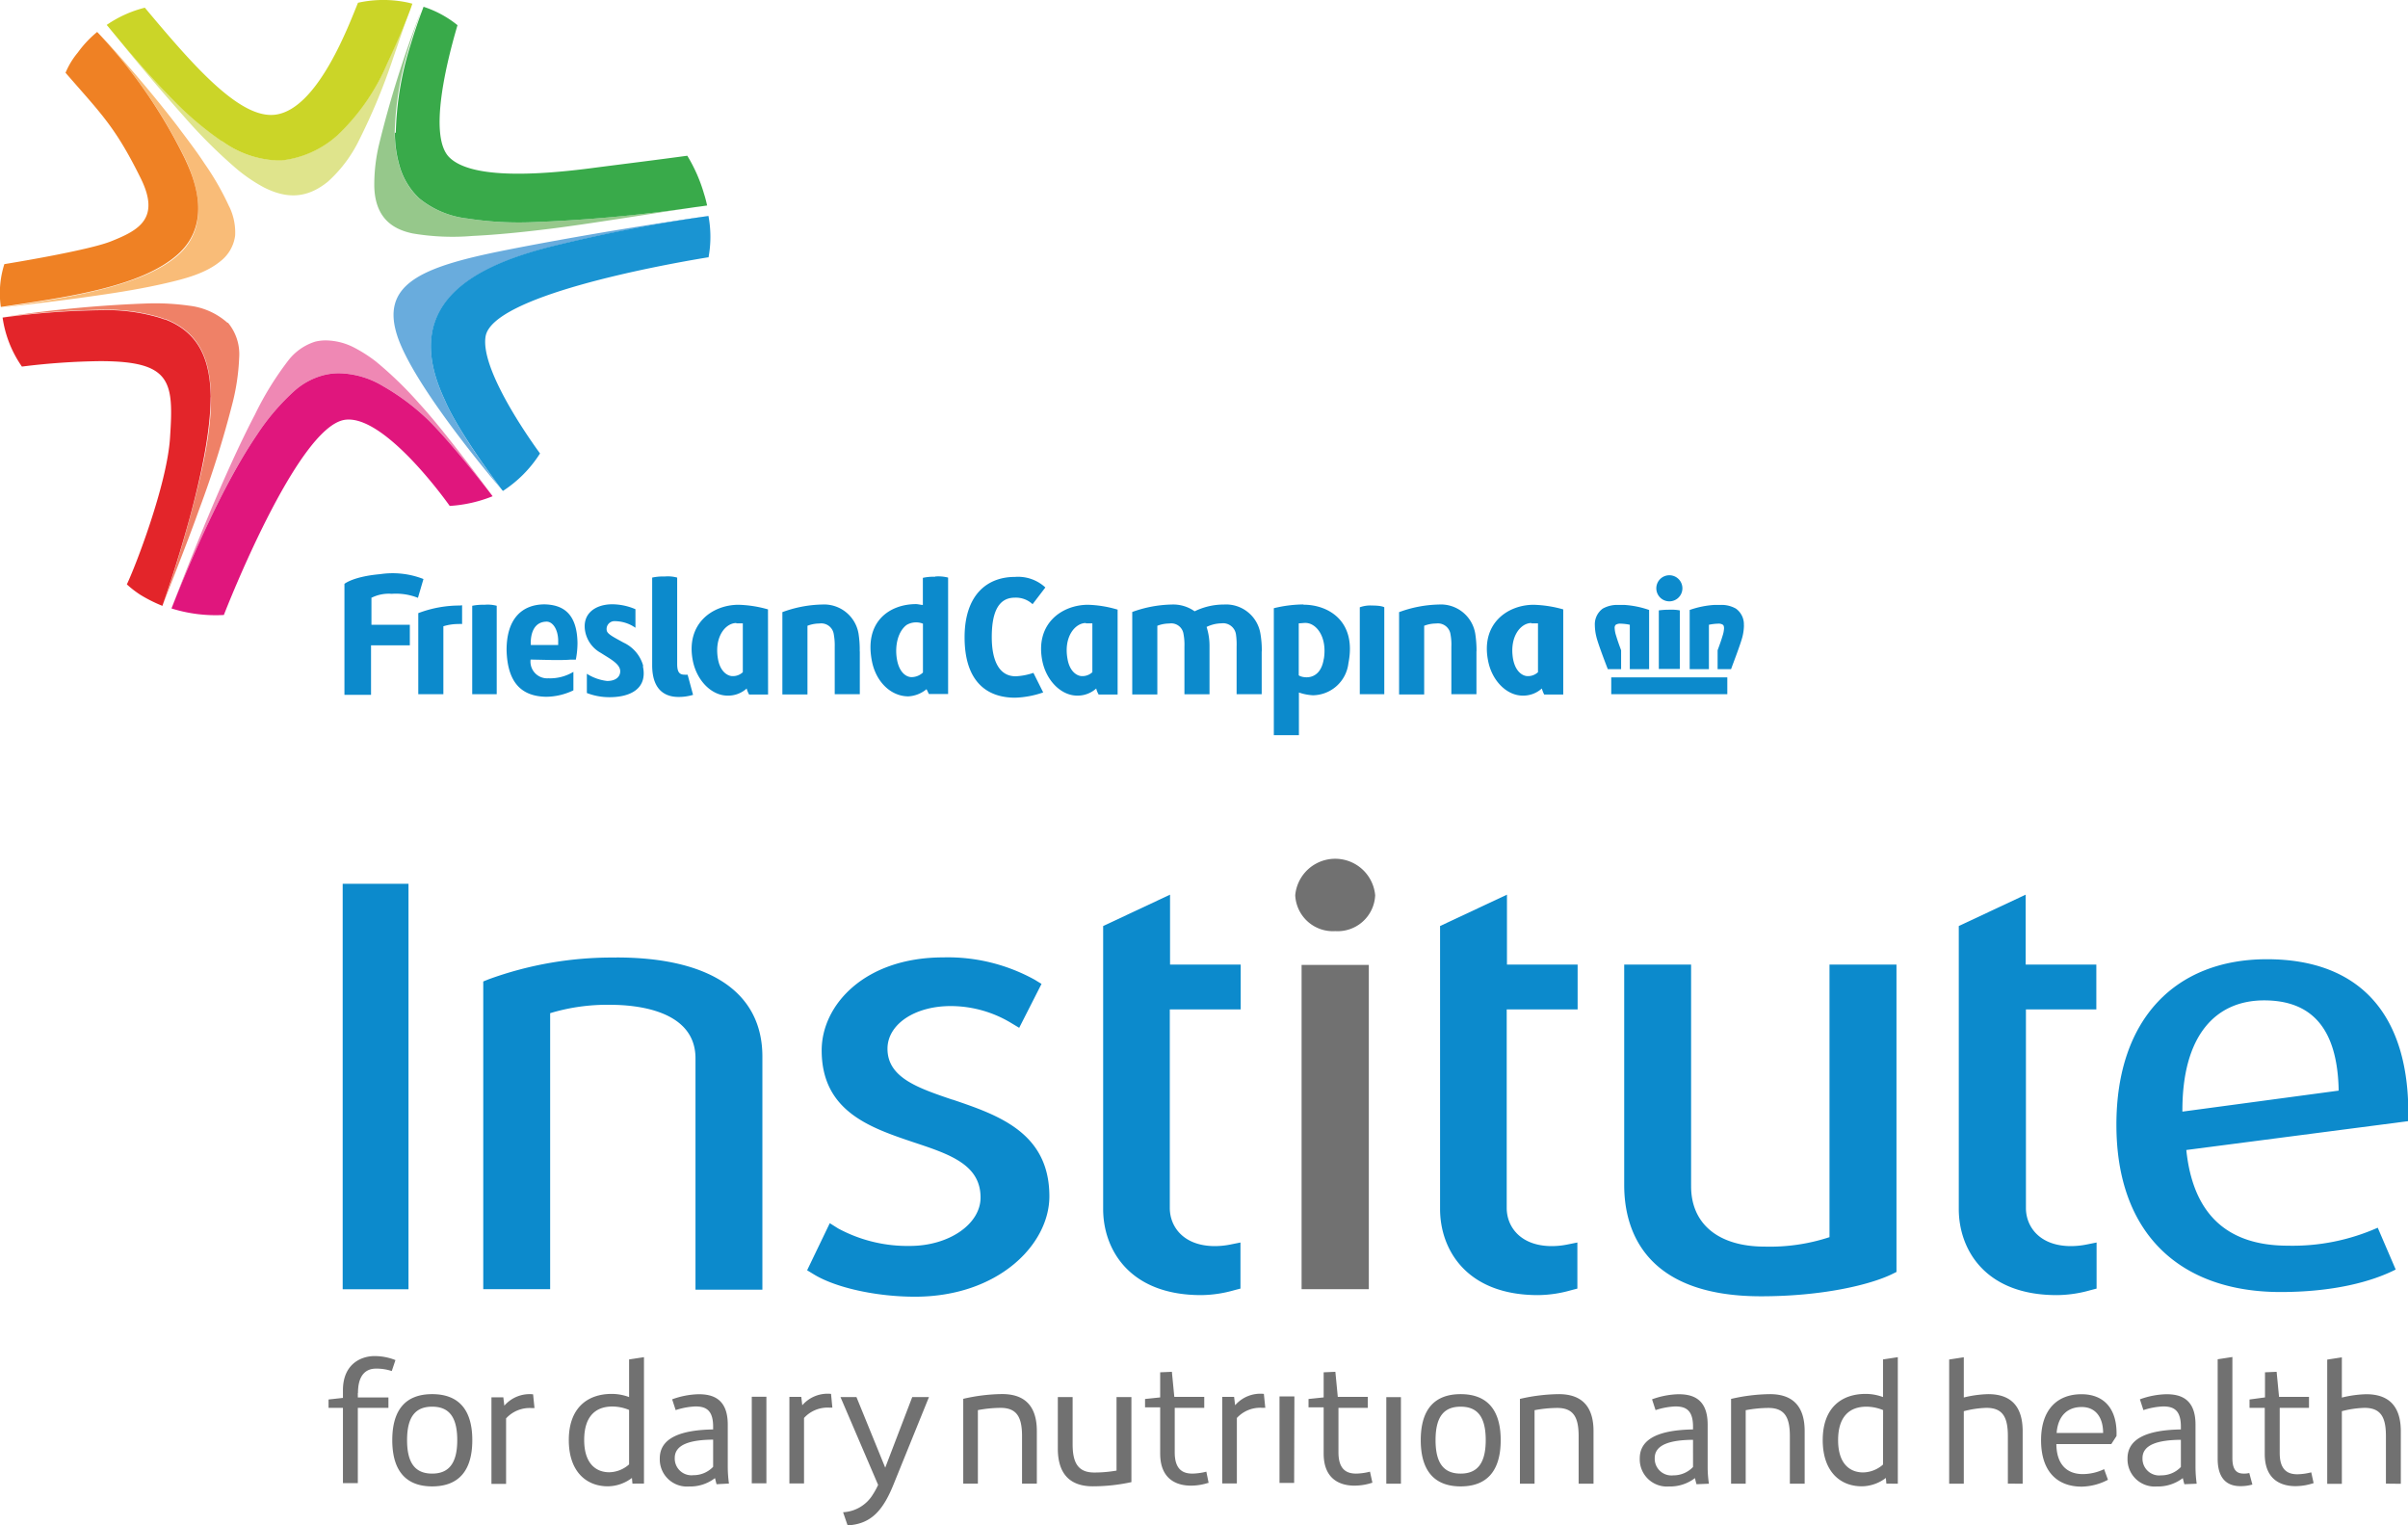 <svg id="Laag_1" data-name="Laag 1" xmlns="http://www.w3.org/2000/svg" viewBox="0 0 287.96 182.38"><defs><style>.cls-1{fill:#0c8acc;}.cls-2{fill:#96c88b;}.cls-3{fill:#39aa4a;}.cls-4{fill:#ef88b4;}.cls-5{fill:#e0167d;}.cls-6{fill:#69acdd;}.cls-7{fill:#1a94d2;}.cls-8{fill:#dfe48c;}.cls-9{fill:#cbd528;}.cls-10{fill:#f9bc78;}.cls-11{fill:#ef8124;}.cls-12{fill:#ef8167;}.cls-13{fill:#e3252a;}.cls-14{fill:#717171;}</style></defs><path class="cls-1" d="M256.81,407.54v5.13h-3V407a7.16,7.16,0,0,0-.11-1.47,1.51,1.51,0,0,0-1.72-1.31,4,4,0,0,0-1.43.27v8.21h-3v-9.84a14.47,14.47,0,0,1,4.73-.91,4.18,4.18,0,0,1,4.38,3.5,12.48,12.48,0,0,1,.14,2.12" transform="translate(-153.99 -329.67)"/><path class="cls-1" d="M330.55,407.54v5.13h-3V407a6.57,6.57,0,0,0-.1-1.47,1.52,1.52,0,0,0-1.72-1.31,3.93,3.93,0,0,0-1.43.27l0,8.21h-3v-9.84a14.57,14.57,0,0,1,4.73-.91,4.17,4.17,0,0,1,4.38,3.5,13.39,13.39,0,0,1,.15,2.12" transform="translate(-153.99 -329.67)"/><path class="cls-1" d="M242.05,404.16c-1.29,0-2.65,1.63-2.21,4.25.26,1.59,1.18,2.1,1.75,2.1a1.72,1.72,0,0,0,1.23-.47V404.2c-.21,0-.51,0-.77,0m3.79,8.51h-2.27a3,3,0,0,1-.29-.72,3.26,3.26,0,0,1-2.29.85c-1.88,0-3.65-1.75-4.14-4.13-.9-4.47,2.34-6.73,5.46-6.73a14.13,14.13,0,0,1,3.52.55Z" transform="translate(-153.99 -329.67)"/><path class="cls-1" d="M283.84,404.16c-1.27,0-2.66,1.63-2.2,4.25.26,1.59,1.17,2.1,1.75,2.1a1.74,1.74,0,0,0,1.23-.47V404.2c-.21,0-.51,0-.77,0m3.79,8.51h-2.27a2.6,2.6,0,0,1-.29-.72,3.3,3.3,0,0,1-2.28.85c-1.89,0-3.67-1.75-4.16-4.13-.9-4.47,2.34-6.73,5.47-6.73a13.65,13.65,0,0,1,3.53.58Z" transform="translate(-153.99 -329.67)"/><path class="cls-1" d="M337.12,404.16c-1.28,0-2.63,1.63-2.2,4.25.28,1.59,1.17,2.1,1.76,2.1a1.74,1.74,0,0,0,1.23-.47V404.2c-.21,0-.51,0-.78,0m3.8,8.51h-2.28a3.94,3.94,0,0,1-.28-.72,3.31,3.31,0,0,1-2.29.85c-1.89,0-3.66-1.75-4.13-4.13-.91-4.47,2.32-6.73,5.45-6.73a14.38,14.38,0,0,1,3.53.55Z" transform="translate(-153.99 -329.67)"/><path class="cls-1" d="M304.87,407.55v5.12h-3V407a8.53,8.53,0,0,0-.08-1.5,1.56,1.56,0,0,0-1.75-1.3,4.17,4.17,0,0,0-1.76.43,7.43,7.43,0,0,1,.35,2.26v5.79h-3V407a6.89,6.89,0,0,0-.11-1.52,1.48,1.48,0,0,0-1.7-1.26,4,4,0,0,0-1.43.27v8.21h-3v-9.86a14.59,14.59,0,0,1,4.73-.89,4.43,4.43,0,0,1,2.73.81,7.93,7.93,0,0,1,3.5-.81,4.16,4.16,0,0,1,4.37,3.5,11.53,11.53,0,0,1,.16,2.13" transform="translate(-153.99 -329.67)"/><path class="cls-1" d="M312.3,408.41c-.43,2.88-2.74,2.26-3,2V404.2c.2,0,.54-.05.8-.05,1.28,0,2.61,1.63,2.21,4.26m-2.47-6.47a15.26,15.26,0,0,0-3.52.45v15.18h3l0-5.1a6.09,6.09,0,0,0,1.67.33,4.33,4.33,0,0,0,4.25-3.83c1-5-2.35-7-5.38-7" transform="translate(-153.99 -329.67)"/><path class="cls-1" d="M230.91,409.29a4.32,4.32,0,0,0-2.36-2.79c-1.15-.64-1.91-1-2-1.43a.94.94,0,0,1,1-1.13,4.34,4.34,0,0,1,2.43.79v-2.22a7.15,7.15,0,0,0-2.77-.59c-2,0-3.67,1.11-3.23,3.3a3.72,3.72,0,0,0,1.87,2.52c1,.65,2.13,1.21,2.29,2,.11.57-.23,1.35-1.55,1.35a5.74,5.74,0,0,1-2.42-.86v2.3a7.47,7.47,0,0,0,2.7.5c2.65,0,4.56-1.12,4-3.7" transform="translate(-153.99 -329.67)"/><path class="cls-1" d="M209.11,402.07a13.94,13.94,0,0,0-5.1.91l0,9.69h3l0-8.12a6,6,0,0,1,1.79-.27,3.27,3.27,0,0,1,.45,0v-2.24h-.15" transform="translate(-153.99 -329.67)"/><path class="cls-1" d="M213.39,412.67h-2.93l0-10.57a6.37,6.37,0,0,1,1.46-.12,4.15,4.15,0,0,1,1.47.12Z" transform="translate(-153.99 -329.67)"/><path class="cls-1" d="M236.22,410.34a1.73,1.73,0,0,1-.35,0c-.61,0-.9-.28-.9-1.28V398.73a4.17,4.17,0,0,0-1.51-.13,5.94,5.94,0,0,0-1.48.13h0v10.48c0,3.25,1.86,3.79,3.13,3.79a5.88,5.88,0,0,0,1.76-.25Z" transform="translate(-153.99 -329.67)"/><path class="cls-1" d="M319.53,412.67H316.6l0-10.39a3.66,3.66,0,0,1,1.46-.21c1.21,0,1.47.21,1.47.21Z" transform="translate(-153.99 -329.67)"/><path class="cls-1" d="M277.57,410.12a7.6,7.6,0,0,1-2.12.41c-2.08,0-2.86-2.06-2.86-4.68s.61-4.72,2.75-4.72a2.92,2.92,0,0,1,2.13.78l1.53-2a4.81,4.81,0,0,0-3.66-1.26c-3.31,0-6,2.15-6,7.22s2.45,7.22,6.05,7.22a11.15,11.15,0,0,0,3.35-.63Z" transform="translate(-153.99 -329.67)"/><path class="cls-1" d="M263,410.63c-.61,0-1.47-.52-1.75-2.13s.12-3.34,1.16-4.11a2.23,2.23,0,0,1,1.95-.15v5.84a2,2,0,0,1-1.37.55m2.84-12a5.94,5.94,0,0,0-1.48.13V402c-.24,0-.57-.1-.82-.1-3.06,0-6.25,2-5.26,6.88.49,2.41,2.25,4.15,4.35,4.15a3.71,3.71,0,0,0,2.17-.86l.28.58h2.3V398.73a4.63,4.63,0,0,0-1.55-.13" transform="translate(-153.99 -329.67)"/><path class="cls-1" d="M219.27,404h0c.77-.07,1.42.84,1.47,2.17l0,.62h-3.27s-.25-2.68,1.79-2.79m1,4.59c.58,0,1.41,0,1.93-.05l.66,0a10.52,10.52,0,0,0,.2-2c-.06-3.58-1.78-4.55-3.92-4.61h0c-2.64,0-4.57,1.63-4.56,5.49v0c.11,4,1.89,5.5,4.71,5.56h0a7.59,7.59,0,0,0,3.28-.77V410a5.4,5.4,0,0,1-3,.77,2,2,0,0,1-2.12-2.24Z" transform="translate(-153.99 -329.67)"/><path class="cls-1" d="M198.36,401.17a4.62,4.62,0,0,1,2.48-.5,7.14,7.14,0,0,1,3.13.48l.66-2.25a10.14,10.14,0,0,0-5.19-.58c-3.25.29-4.26,1.16-4.26,1.16v13.27h3.18v-5.92H203v-2.46h-4.59v-3.2Z" transform="translate(-153.99 -329.67)"/><path class="cls-1" d="M355.18,400a1.56,1.56,0,1,1-1.57-1.55,1.56,1.56,0,0,1,1.57,1.55" transform="translate(-153.99 -329.67)"/><path class="cls-1" d="M362.53,404.44a2.3,2.3,0,0,0-.95-2,3.45,3.45,0,0,0-1.89-.44c-.25,0-.49,0-.73,0a10.94,10.94,0,0,0-2.91.6v7.08h2.3v-5.31a5.64,5.64,0,0,1,1.08-.13.92.92,0,0,1,.59.13c.08.07.13.16.14.41a3.38,3.38,0,0,1-.18.92c-.16.55-.38,1.15-.59,1.72v2.26H361c0-.05,1.17-3.05,1.37-3.92a6,6,0,0,0,.17-1.32" transform="translate(-153.99 -329.67)"/><polygon class="cls-1" points="192.68 83 206.56 83 206.56 82.71 206.56 80.99 192.68 80.99 192.68 83"/><path class="cls-1" d="M354.87,402.65a5.81,5.81,0,0,0-1.26-.08,9.28,9.28,0,0,0-1.25.08v7h2.51Z" transform="translate(-153.99 -329.67)"/><path class="cls-1" d="M347.85,407.42c-.21-.57-.43-1.17-.59-1.72a3.38,3.38,0,0,1-.18-.92.5.5,0,0,1,.13-.41,1,1,0,0,1,.6-.13,5.64,5.64,0,0,1,1.08.13v5.31h2.31V402.6a11.13,11.13,0,0,0-2.92-.6c-.23,0-.47,0-.73,0a3.53,3.53,0,0,0-1.9.44,2.32,2.32,0,0,0-.94,2,6,6,0,0,0,.17,1.32c.19.87,1.36,3.87,1.38,3.92h1.59Z" transform="translate(-153.99 -329.67)"/><path class="cls-2" d="M204.12,331.57a126.49,126.49,0,0,0-4.76,15.2,20.74,20.74,0,0,0-.61,5.23c.12,4,2.51,5.14,4.58,5.58a28.54,28.54,0,0,0,7.17.3c2.77-.13,5.89-.44,9.05-.83,4.5-.54,13.36-2,17.67-2.63a177.66,177.66,0,0,1-20,1.83,40,40,0,0,1-7.33-.45,11.06,11.06,0,0,1-5.79-2.42,8.52,8.52,0,0,1-2.3-3.71,14.49,14.49,0,0,1-.61-4.13A37.73,37.73,0,0,1,203,335c.32-1.09.72-2.25,1.14-3.42l.16-.44Z" transform="translate(-153.99 -329.67)"/><path class="cls-3" d="M201.21,345.54a14.49,14.49,0,0,0,.61,4.13,8.52,8.52,0,0,0,2.3,3.71,11.06,11.06,0,0,0,5.79,2.42,40,40,0,0,0,7.33.45,177.45,177.45,0,0,0,20-1.83c.45-.05.88-.12,1.31-.18-.1-.46-.22-.93-.37-1.4a18.79,18.79,0,0,0-2-4.55c-3.52.48-7.17.93-10.82,1.4-8,1.08-15.21,1.24-17.66-1.23-2.3-2.34-.68-10.09,1-15.78a12.68,12.68,0,0,0-4.06-2.2l-.14.38c-.45,1.2-.94,2.6-1.4,4.13a37.73,37.73,0,0,0-1.78,10.55" transform="translate(-153.99 -329.67)"/><path class="cls-4" d="M174.5,402.42c2.28-5.71,6.12-14.78,10.21-20.75a26.91,26.91,0,0,1,4.55-5.32,8.5,8.5,0,0,1,3.14-1.74,7.38,7.38,0,0,1,2.16-.31,10.4,10.4,0,0,1,5.25,1.55,26.62,26.62,0,0,1,4.69,3.39c2.9,2.55,8.4,9.76,8.4,9.76h0s-5.49-7.53-8.79-11.1a45,45,0,0,0-5.16-5,17.27,17.27,0,0,0-2.72-1.73,7.59,7.59,0,0,0-3.24-.8,5.22,5.22,0,0,0-1.31.15,6.53,6.53,0,0,0-3.2,2.23,37.2,37.2,0,0,0-4,6.48c-3.73,7.12-7.78,17.44-10,23.22" transform="translate(-153.99 -329.67)"/><path class="cls-5" d="M207.77,390.16A16.27,16.27,0,0,0,212.9,389s-5.5-7.21-8.4-9.76a27.14,27.14,0,0,0-4.69-3.39,10.5,10.5,0,0,0-5.25-1.55,7.38,7.38,0,0,0-2.16.31,8.5,8.5,0,0,0-3.14,1.74,26.91,26.91,0,0,0-4.55,5.32c-4.09,6-7.93,15-10.21,20.75a17.68,17.68,0,0,0,6.26.78c.2-.51,8.72-22.42,14.44-23.33,4.41-.69,11.28,8.48,12.57,10.29" transform="translate(-153.99 -329.67)"/><path class="cls-6" d="M219.89,359.18a190.31,190.31,0,0,1,18.83-3.66c-3,.36-14.2,2.06-24.32,4.07s-15.1,4.08-12.79,10.56c2.17,6,11.19,16.69,12.39,18.08-.83-1.09-5.29-7.07-6.81-10.71-5.36-11.34,3.16-15.93,12.7-18.34" transform="translate(-153.99 -329.67)"/><path class="cls-7" d="M238.71,360.49a13.58,13.58,0,0,0,0-5h0a190.31,190.31,0,0,0-18.83,3.66c-9.55,2.41-18.06,7-12.7,18.34,1.52,3.64,6,9.62,6.81,10.71l.14.17a14.69,14.69,0,0,0,4.34-4.33l.1-.15c.2.25-7.25-9.63-6.51-14,.81-4.77,20.28-8.42,26.64-9.46" transform="translate(-153.99 -329.67)"/><path class="cls-8" d="M167.88,334s.1.12.13.15c1.65,2.09,4.44,5.47,8,9.47a60.64,60.64,0,0,0,6.36,6.31,19.19,19.19,0,0,0,3.13,2.12c2.73,1.4,5.16,1.4,7.7-.66a16.29,16.29,0,0,0,3.75-5,74.22,74.22,0,0,0,4.05-9.76c.7-2,1.37-4,2-5.73-.84,2.05-1.73,4.24-2.73,6.36a25.59,25.59,0,0,1-5.95,8.57,12,12,0,0,1-6.64,3l-.69,0a12.07,12.07,0,0,1-6.47-2.31,38.25,38.25,0,0,1-5.9-5c-2.17-2.18-4.5-4.84-6.62-7.39l-.06-.06Z" transform="translate(-153.99 -329.67)"/><path class="cls-9" d="M180.54,346.54a12.07,12.07,0,0,0,6.47,2.31l.69,0a12,12,0,0,0,6.64-3,25.59,25.59,0,0,0,5.95-8.57c1-2.12,1.93-4.29,2.73-6.36.13-.36.17-.47.28-.81l-.43-.11a14,14,0,0,0-6.07,0c-1.12,2.72-4.78,12.62-9.8,13.37-4.31.65-10-6-15.69-12.78a14,14,0,0,0-4.56,2.06,1.53,1.53,0,0,0,.13.15c2.46,3,5.11,6.1,7.76,8.77a38.25,38.25,0,0,0,5.9,5" transform="translate(-153.99 -329.67)"/><path class="cls-10" d="M181.38,354.33a32.94,32.94,0,0,0-2.94-5.12c-1-1.53-2.14-3-3.26-4.5-2.42-3.16-5-6.2-7.63-9.15-.61-.67-1.24-1.36-1.88-2l0,0a61.48,61.48,0,0,1,10.52,15.21c.91,2,3.31,7.68-.9,11.4s-13,5.08-21.14,6.27c3.82-.43,7.65-.88,11.46-1.44,2.74-.39,5.48-.84,8.17-1.46,2.24-.52,4.74-1.14,6.55-2.62a4.62,4.62,0,0,0,1.78-3.1,7.08,7.08,0,0,0-.69-3.42" transform="translate(-153.99 -329.67)"/><path class="cls-11" d="M161.81,338.35c4.19,4.84,5.93,6.4,9,12.62,2.4,4.83-.23,6.23-3.51,7.54-2.76,1.13-12.79,2.74-12.79,2.74h0a11.48,11.48,0,0,0-.42,5.12h0c8.14-1.19,16.8-2.42,21.14-6.27s1.81-9.43.9-11.4a61.48,61.48,0,0,0-10.52-15.21l0,0a13.18,13.18,0,0,0-2.32,2.47,9.35,9.35,0,0,0-1.47,2.43" transform="translate(-153.99 -329.67)"/><path class="cls-12" d="M181.21,368.28a8.32,8.32,0,0,0-4.6-2.06,29.06,29.06,0,0,0-4.93-.27,148.43,148.43,0,0,0-17.35,1.64h0a98.24,98.24,0,0,1,11.65-.88,22.38,22.38,0,0,1,7.09.89l.37.12.2.08.1,0c4.26,1.64,5.41,5.1,5.48,9.3s-1.1,9.17-2.48,14.32c-1,3.73-2.2,7.46-3.29,10.61,1.46-3.83,3-7.64,4.37-11.49a121.54,121.54,0,0,0,3.92-12.46,26.16,26.16,0,0,0,.85-5.62,5.89,5.89,0,0,0-1.35-4.22" transform="translate(-153.99 -329.67)"/><path class="cls-13" d="M179.19,377.14c-.07-4.2-1.22-7.66-5.48-9.29l-.1,0-.2-.08-.37-.12a22.33,22.33,0,0,0-7.09-.89,96.14,96.14,0,0,0-11.65.88,13.6,13.6,0,0,0,2.31,5.86,82.48,82.48,0,0,1,9.34-.65c8.6,0,8.82,2.44,8.37,9.2-.37,5.61-4.16,15.42-5.16,17.49a11.94,11.94,0,0,0,1.65,1.27,17.65,17.65,0,0,0,2.6,1.3h0c1.09-3.15,2.27-6.88,3.29-10.61,1.38-5.15,2.46-10.25,2.48-14.32" transform="translate(-153.99 -329.67)"/><rect class="cls-1" x="40.98" y="105.67" width="7.87" height="48.48"/><path class="cls-1" d="M227.71,444.16a43.11,43.11,0,0,0-15.29,2.6l-.64.26v36.79h8v-33a23.54,23.54,0,0,1,7.2-1c3.06,0,10.18.62,10.18,6.4v27.66h8V456c0-7.64-6.2-11.85-17.46-11.85" transform="translate(-153.99 -329.67)"/><path class="cls-1" d="M267.88,461.15c-4.16-1.41-7.76-2.64-7.76-6.09,0-2.91,3.25-5.1,7.55-5.1a14,14,0,0,1,7.2,2l1,.6,2.67-5.25-.8-.49a21.47,21.47,0,0,0-10.94-2.68c-9.45,0-14.55,5.72-14.55,11.11,0,7.32,5.84,9.26,11,11,4.28,1.42,8,2.65,8,6.6,0,3.19-3.79,5.79-8.45,5.79a17.48,17.48,0,0,1-8.58-2.09l-1-.63-2.71,5.63.79.48c2.6,1.6,7.47,2.68,12.11,2.68,9.93,0,16.07-6.22,16.07-12,0-7.63-6.14-9.72-11.56-11.56" transform="translate(-153.99 -329.67)"/><path class="cls-1" d="M372.77,445v32.59a22.8,22.8,0,0,1-7.75,1.13c-5.51,0-8.8-2.69-8.8-7.21V445h-8v26.37c0,5,2.13,13.29,16.35,13.29,7.49,0,13.1-1.41,15.62-2.62l.59-.29V445Z" transform="translate(-153.99 -329.67)"/><path class="cls-1" d="M302.36,450.36V445h-8.45v-8.36l-8,3.75v33.84c0,4.75,3.07,10.29,11.71,10.29a14.79,14.79,0,0,0,3.94-.58l.77-.2v-5.51l-1.25.25a9.47,9.47,0,0,1-1.8.18c-3.73,0-5.4-2.29-5.4-4.56V450.36Z" transform="translate(-153.99 -329.67)"/><path class="cls-1" d="M342.65,450.36V445H334.2v-8.36l-8,3.75v33.84c0,4.75,3.07,10.29,11.71,10.29a14.79,14.79,0,0,0,3.94-.58l.77-.2v-5.51l-1.25.25a9.39,9.39,0,0,1-1.8.18c-3.73,0-5.4-2.29-5.4-4.56V450.36Z" transform="translate(-153.99 -329.67)"/><path class="cls-1" d="M404.68,450.36V445h-8.45v-8.36l-8,3.75v33.84c0,4.75,3.07,10.29,11.71,10.29a14.89,14.89,0,0,0,4-.58l.77-.2v-5.51l-1.25.25a9.57,9.57,0,0,1-1.81.18c-3.72,0-5.39-2.29-5.39-4.56V450.36Z" transform="translate(-153.99 -329.67)"/><rect class="cls-14" x="155.65" y="115.37" width="8.04" height="38.77"/><path class="cls-14" d="M313.67,441a4.49,4.49,0,0,0,4.77-4.29,4.8,4.8,0,0,0-9.56,0,4.51,4.51,0,0,0,4.79,4.29" transform="translate(-153.99 -329.67)"/><path class="cls-1" d="M415.44,467.17c.79,7.64,4.85,11.44,12.15,11.44a25.07,25.07,0,0,0,10.74-2.15l2.15,5c-2.89,1.47-7.48,2.69-13.77,2.69-11.86,0-19.63-6.82-19.63-20,0-12.69,7.11-19.79,18-19.79,11,0,17.22,6.5,16.9,19.36Zm18.22-7.1c-.14-7.69-3.43-10.79-8.92-10.79-5.72,0-9.81,4.09-9.77,13.3Z" transform="translate(-153.99 -329.67)"/><path class="cls-14" d="M405.5,501h-5.57c.17-2.1,1.34-3.1,3-3.1s2.56,1.23,2.56,3.1m1.6.37c.12-3.12-1.38-5-4.19-5s-4.83,1.75-4.83,5.5,1.94,5.55,4.86,5.55a7,7,0,0,0,3.14-.82l-.46-1.27a6,6,0,0,1-2.54.59c-1.94,0-3.15-1.19-3.17-3.59H404c.83,0,1.75,0,2.47,0Zm34,5.71v-6.27c0-2.91-1.34-4.44-4.13-4.44a13.55,13.55,0,0,0-2.92.4v-4.81l-1.75.27v14.85h1.75V498.4a11.78,11.78,0,0,1,2.71-.4c2,0,2.56,1.19,2.56,3.38v5.68Zm-10.41,0-.3-1.37a7.19,7.19,0,0,1-1.66.23c-1.13,0-2.11-.48-2.11-2.54V498h3.5v-1.31l-3.58,0-.29-3-1.39.06v3L423,497v1h1.82v5.52c0,3.27,2.2,3.84,3.66,3.84a6.79,6.79,0,0,0,2.17-.36m-7.31.17-.37-1.38a2.54,2.54,0,0,1-.65.07c-.71,0-1.37-.26-1.37-1.84v-12.1l-1.76.27v11.9c0,2.83,1.59,3.27,2.71,3.27a5.18,5.18,0,0,0,1.44-.19m-8.55-2.1a3.22,3.22,0,0,1-2.36,1,2,2,0,0,1-2.23-2.06c0-1.63,1.9-2.17,4.59-2.19Zm1.89,2a15.3,15.3,0,0,1-.14-1.89V500c0-3.25-2-3.63-3.5-3.63a9.88,9.88,0,0,0-3.15.61l.42,1.29a8.74,8.74,0,0,1,2.35-.44c1.21,0,2.13.38,2.13,2.42v.33c-3.67.06-6.38.92-6.38,3.46a3.25,3.25,0,0,0,3.5,3.36,4.9,4.9,0,0,0,3.11-1c.06.25.12.52.19.73Zm-20.81,0v-6.27c0-2.91-1.33-4.44-4.12-4.44a13.55,13.55,0,0,0-2.92.4v-4.81l-1.75.27v14.85h1.75V498.4a11.78,11.78,0,0,1,2.71-.4c2,0,2.56,1.19,2.56,3.38v5.68Zm-16.7-2.29a3.69,3.69,0,0,1-2.37.94c-1.57,0-3-1-3-3.86s1.4-4,3.38-4a5.22,5.22,0,0,1,2,.41Zm1.77,2.29V491.94l-1.77.27v4.5a6,6,0,0,0-2.06-.38c-3,0-5.15,1.75-5.15,5.52s2.09,5.53,4.67,5.53a4.82,4.82,0,0,0,2.88-1l.06.68Zm-11.14,0v-6.29c0-2.86-1.32-4.42-4.15-4.42a21.54,21.54,0,0,0-4.65.57v10.14h1.75v-8.79a15,15,0,0,1,2.71-.27c2,0,2.57,1.19,2.57,3.38v5.68Zm-13.35-2a3.21,3.21,0,0,1-2.35,1,2,2,0,0,1-2.23-2.06c0-1.63,1.89-2.17,4.58-2.19Zm1.9,2a13.61,13.61,0,0,1-.15-1.89V500c0-3.25-2-3.63-3.5-3.63a9.88,9.88,0,0,0-3.15.61l.42,1.29a8.74,8.74,0,0,1,2.35-.44c1.21,0,2.13.38,2.13,2.42v.33c-3.67.06-6.37.92-6.37,3.46a3.25,3.25,0,0,0,3.5,3.36,4.89,4.89,0,0,0,3.1-1c.06.25.12.52.19.73Zm-13.8,0v-6.29c0-2.86-1.32-4.42-4.15-4.42a21.54,21.54,0,0,0-4.65.57v10.14h1.75v-8.79a15,15,0,0,1,2.71-.27c2,0,2.56,1.19,2.56,3.38v5.68Zm-12.89-5.21c0,2.86-1.08,4-3,4s-3-1.12-3-4,1.06-4,3-4,3,1.12,3,4m1.79,0c0-3.77-1.75-5.5-4.79-5.5s-4.77,1.73-4.77,5.5,1.73,5.53,4.77,5.53,4.79-1.73,4.79-5.53m-11.93-5.14h-1.75v10.35h1.75ZM318.12,507l-.3-1.37a7.19,7.19,0,0,1-1.66.23c-1.13,0-2.11-.48-2.11-2.54V498h3.51v-1.31l-3.59,0-.29-3-1.4.06v3l-1.81.19v1h1.81v5.52c0,3.27,2.21,3.84,3.67,3.84a6.75,6.75,0,0,0,2.17-.36m-9.34-10.31H307v10.35h1.75ZM305.3,498l-.17-1.67a4,4,0,0,0-3.44,1.36l-.12-1h-1.42v10.35h1.75v-7.83A3.79,3.79,0,0,1,305,498a1.28,1.28,0,0,1,.3,0m-6.77,9-.28-1.37a7.35,7.35,0,0,1-1.67.23c-1.13,0-2.11-.48-2.11-2.54V498H298v-1.31l-3.58,0-.29-3-1.4.06v3l-1.81.19v1h1.81v5.52c0,3.27,2.21,3.84,3.67,3.84a6.69,6.69,0,0,0,2.16-.36m-9.27-.14V496.71h-1.78v8.79a15.25,15.25,0,0,1-2.67.23c-1.95,0-2.58-1.19-2.58-3.38v-5.64h-1.77v6.16c0,2.92,1.35,4.51,4.19,4.51a21.78,21.78,0,0,0,4.61-.5m-11.31.18v-6.29c0-2.86-1.32-4.42-4.15-4.42a21.54,21.54,0,0,0-4.65.57v10.14h1.75v-8.79a15.09,15.09,0,0,1,2.71-.27c2,0,2.57,1.19,2.57,3.38v5.68Zm-12.9-10.35h-2l-3.23,8.44-3.44-8.44h-1.91l4.5,10.5a9,9,0,0,1-.63,1.15,4.42,4.42,0,0,1-3.56,2.12l.54,1.57c2.86-.15,4.27-1.86,5.5-4.91ZM253.53,498l-.16-1.67a4,4,0,0,0-3.44,1.36l-.12-1h-1.42v10.35h1.75v-7.83a3.79,3.79,0,0,1,3.1-1.23,1.19,1.19,0,0,1,.29,0m-7.89-1.31h-1.75v10.35h1.75Zm-6.37,8.38a3.23,3.23,0,0,1-2.36,1,2,2,0,0,1-2.23-2.06c0-1.63,1.9-2.17,4.59-2.19Zm1.89,2a15.3,15.3,0,0,1-.14-1.89V500c0-3.25-2-3.63-3.5-3.63a9.88,9.88,0,0,0-3.15.61l.42,1.29a8.74,8.74,0,0,1,2.35-.44c1.21,0,2.13.38,2.13,2.42v.33c-3.67.06-6.38.92-6.38,3.46a3.25,3.25,0,0,0,3.5,3.36,4.85,4.85,0,0,0,3.1-1c.07.25.13.52.19.73Zm-11.94-2.29a3.67,3.67,0,0,1-2.37.94c-1.56,0-3-1-3-3.86s1.39-4,3.37-4a5.22,5.22,0,0,1,2,.41Zm1.78,2.29V491.94l-1.78.27v4.5a6,6,0,0,0-2.06-.38c-3,0-5.15,1.75-5.15,5.52s2.09,5.53,4.67,5.53a4.84,4.84,0,0,0,2.88-1l.06.68Zm-13.09-9-.17-1.67a4,4,0,0,0-3.44,1.36l-.12-1h-1.42v10.35h1.75v-7.83a3.81,3.81,0,0,1,3.11-1.23,1.23,1.23,0,0,1,.29,0m-9.24,3.83c0,2.86-1.08,4-3,4s-3-1.12-3-4,1.07-4,3-4,3,1.12,3,4m1.8,0c0-3.77-1.75-5.5-4.8-5.5s-4.77,1.73-4.77,5.5,1.73,5.53,4.77,5.53,4.8-1.73,4.8-5.53m-13.69-5.62v.52l3.66,0V498h-3.66v9H195v-9h-1.72v-1l1.72-.19v-.91c0-3.23,2.28-4.09,3.76-4.09a6.68,6.68,0,0,1,2.52.48l-.44,1.31a5.7,5.7,0,0,0-1.9-.29c-1.18,0-2.14.75-2.14,2.9" transform="translate(-153.99 -329.67)"/></svg>